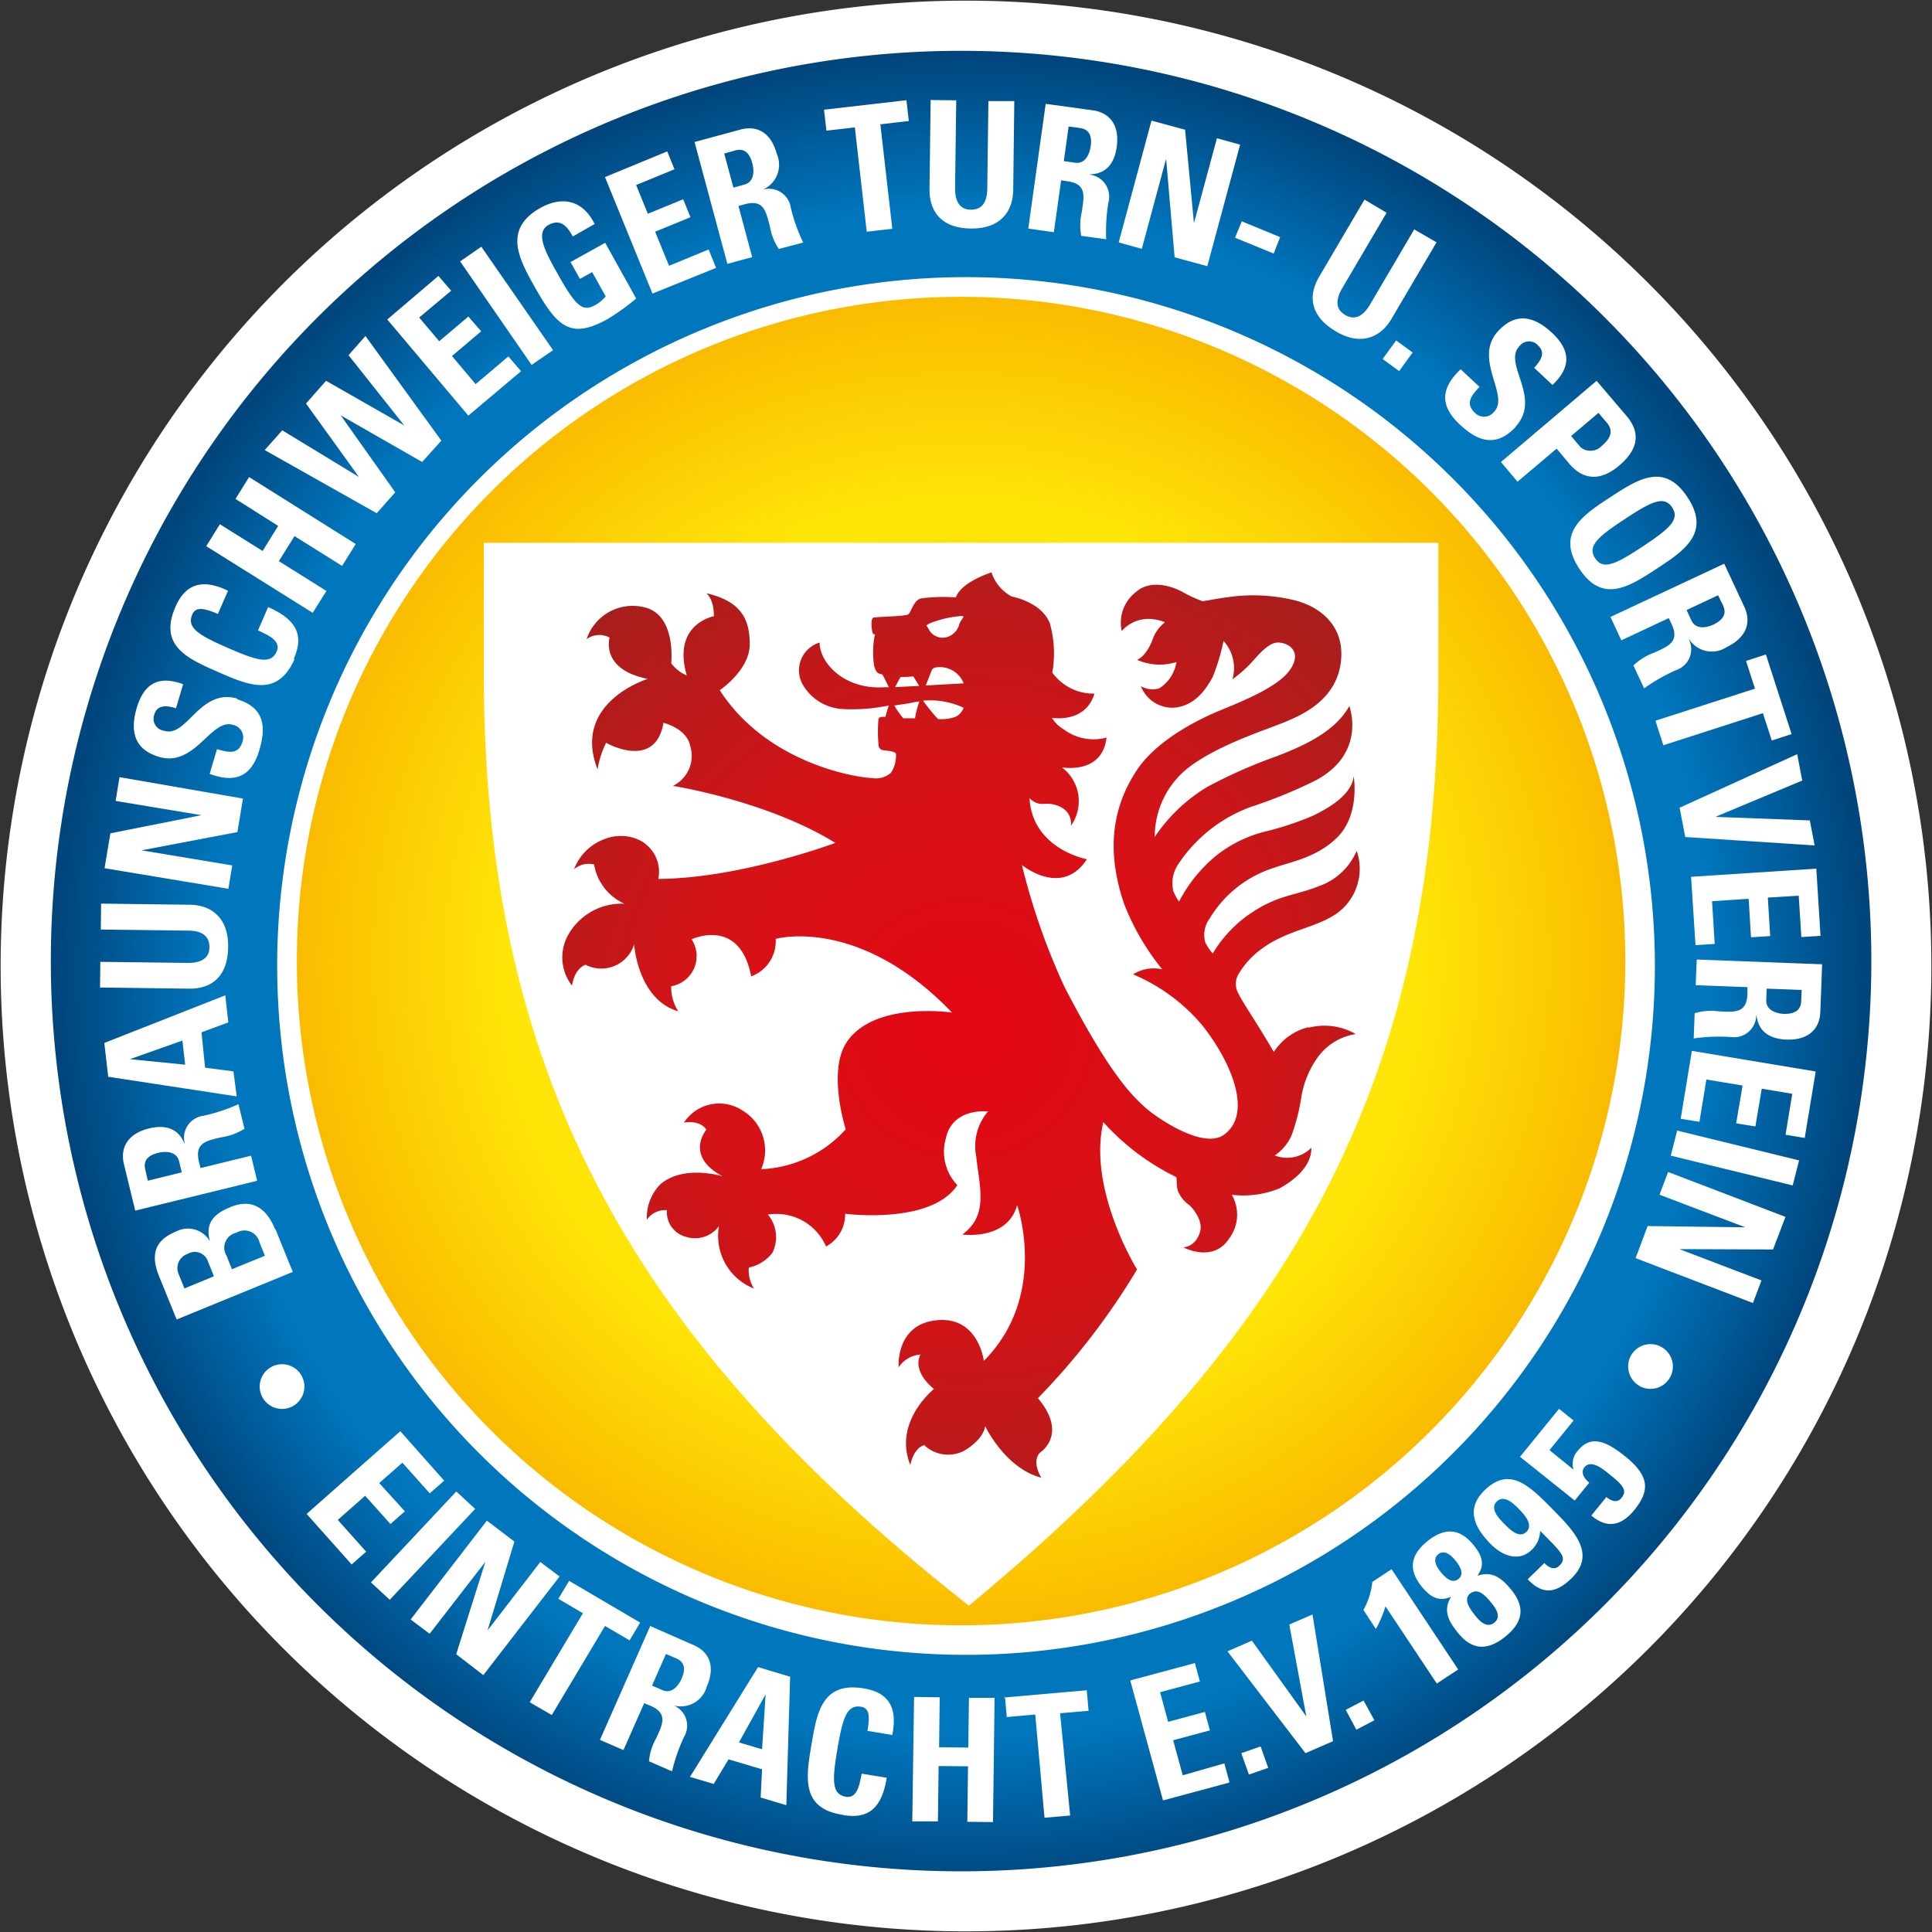<svg xmlns="http://www.w3.org/2000/svg" width="506" height="506" fill="none"><rect width="100%" height="100%" fill="#333333" stroke="none"/><path fill="#fff" stroke="#fff" stroke-width="5.66" d="M3 253a250 250 0 1 0 500 0 250 250 0 0 0-500 0Z"/><path fill="url(#a)" d="M251.73 13.31a238.4 238.4 0 1 0-.03 476.8 238.4 238.4 0 0 0 .03-476.8Z"/><path fill="#064981" d="M254.28 430.83a176.55 176.55 0 1 1 .01-353.1 176.55 176.55 0 0 1 0 353.1Z"/><path fill="#fff" d="M72.6 253a180.41 180.41 0 1 0 360.82 0 180.41 180.41 0 0 0-360.83 0Z"/><path fill="#fff" d="m405.78 379.84 6.35-7.8-3.81-3.06-10.22 12.56L412.43 393l3.81-4.68c-1.14-.9-2.43-2.62-1.27-4.03 1.78-2.2 5.04.61 6.61 1.88 3.37 2.7 4.7 4.15 3.13 6.08a2 2 0 0 1-1.93.88 4.43 4.43 0 0 1-2.05-1.06l-3.95 4.85c4.32 3.68 8.05 2.51 11.29-1.47 4-5 4.08-8.83-2.54-14.11-5.34-4.28-9.08-5.35-12.3-1.38a4.97 4.97 0 0 0-1.15 4.8h-.14l-6.16-5v.08Zm-5.68 33.77c4.08 4.33 7.63 3.5 11.47-.23 6.5-6.3.8-12.3-4.67-17.83-6.23-6.33-11.43-11.66-18.02-5.3-5.04 4.85-2.82 9.71 1.53 14.14 2.96 3 7.3 4.84 10.72 1.54a6.87 6.87 0 0 0 2.23-5c5.27 5.37 7.34 6.97 5.04 9.12a2.04 2.04 0 0 1-2.03.6 4.52 4.52 0 0 1-1.88-1.29l-4.45 4.33.06-.08Zm-6.1-14.48c-1.36-1.38-3.93-3.98-1.98-5.88 1.95-1.9 4.42.58 5.81 2 1.4 1.41 3.85 4.1 1.94 5.95-1.92 1.85-4.39-.67-5.76-2.07Zm.2 29.54c4.6-3.66 5.38-7.6 1.69-12.2-2.45-3.01-4.92-5.14-8.97-3.78 2.16-2.9 1.14-5.43-.98-8.02-3.6-4.45-7.59-4.64-12.06-1.06-4.46 3.59-5.15 7.47-1.52 11.93 2.1 2.58 4.38 4.13 7.69 2.65-2.22 3.62-.64 6.47 1.81 9.48 3.73 4.6 7.78 4.67 12.36 1m-17.52-21.6c1.69-1.37 3.53.46 4.5 1.66.98 1.2 2.5 3.43.78 4.81-1.73 1.39-3.56-.5-4.59-1.76-1.02-1.27-2.4-3.33-.69-4.72Zm8.4 10.27c2.19-1.75 4.45 1.18 5.65 2.65 1.19 1.47 2.46 3.53.6 5-1.86 1.47-3.68-.23-4.82-1.67-1.14-1.43-3.6-4.3-1.43-6.04m-24.67 9.24c1-1.85 1.82-3.8 2.43-5.81l13.44 20.22 5.61-3.68-17.45-26.27-5.04 3.33a19.26 19.26 0 0 1-2.33 7.35l3.27 5 .07-.14Zm-8 21.25 2.8 5.25 4.73-2.47-2.84-5.17-4.73 2.48.05-.1Zm-10.53 11.4 7.23-3.14-5.38-33.19-6.08 2.63 4.43 23.91h-.08l-14.14-19.67-6.4 2.78 20.42 26.66v.01Zm-16.8 0 2 5.6 5.05-1.76-1.99-5.61-5.03 1.76h-.02Zm-3.12 7.5-1.32-4.83-10.89 3.12-2.52-9.18 9.64-2.58-1.32-4.83-9.63 2.58-2.11-7.75 10.43-2.8-1.31-4.83-16.93 4.55 8.58 31.42 17.28-4.65.1-.21Zm-58.78-22.35.48 5.38 7.46-.65 2.42 27.02 6.72-.58-2.64-26.78 7.46-.64-.47-5.38-21.62 1.9.19-.27Zm-17.25 13.24.17-13.03-6.72-.1-.47 32.6h6.71l.19-14.5 7.7.08-.18 14.53 6.72.08.42-32.55h-6.72l-.17 13.03-7.7-.09.05-.05Zm-25.2 17.81c6.2 1.02 10.08-1.18 11.5-9.76l-6.56-1.08c-.52 2.53-1.06 6.55-4.13 6.05-3.73-.62-3.63-4.27-2.24-12.48 1.4-8.22 2.46-11.67 6.19-11.1 1.98.32 2.45 2.05 1.67 6.31l6.5 1.09c1.42-6.86-.67-11.08-7.44-12.2-10.93-1.8-12.29 6.28-13.72 14.78-1.43 8.5-2.77 16.66 8.17 18.33m-21.02-17.15-6.14-1.81 6.99-12.6-.93 14.4.08.01Zm-12.7 9 3.84-6.38 8.78 2.6-.37 7.4 6.72 2.01 1-33.65-8.4-2.52-17.83 28.76 6.36 1.88-.1-.1Zm-18.29-21.1 1.68.69c4.74 2.05 3.08 5 1.51 8.48a15 15 0 0 0-1.9 6.06l6.04 2.62c.74-3.12 1.8-6.15 3.17-9.05a5.74 5.74 0 0 0-2.75-8.2 7.07 7.07 0 0 0 8.7-5c2.23-5.1.75-8.97-3.46-10.8l-11.37-5-13.17 29.82 6.16 2.67 5.45-12.33-.06.05Zm5.7-12.89 2.74 1.18c1.94.85 2.65 2.45 1.4 5.3-.83 1.9-2.63 4.08-5.03 3l-2.72-1.18 3.66-8.33-.05.03ZM149 414.13l-2.77 4.6 6.44 3.78-13.94 23.32 5.79 3.34 13.94-23.33 6.43 3.78 2.77-4.66L149.01 414v.13Zm-36.5 13.8 14.62-18.89-7.64 24.2 7.1 5.48 19.98-25.83-5.05-3.8L127.7 427l7.02-23.26-7.2-5.48-19.97 25.89 5.03 3.78h-.06Zm-10.42-8.94 22.37-23.8-4.94-4.56-22.35 23.81 4.92 4.55Zm-9.96-9.26 3.78-3.34-7.43-8.32 7.17-6.32 6.62 7.4 3.78-3.33-6.72-7.4 6.07-5.33 7.17 8.03 3.78-3.33-11.5-12.95-24.53 21.66 11.87 13.33-.06-.1Zm337.24-46.75a5.86 5.86 0 1 0-2.89-5.91 5.92 5.92 0 0 0 2.9 5.9Zm5.3-50.07 22.46 8.53-25.6-.33-3.15 8.4 30.73 11.75 2.24-5.91-21.28-8.11v-.09l24.31.09 3.25-8.54-30.74-11.75-2.23 5.9v.06Zm2.9-10.25 31.95 7.81 1.68-6.56-31.93-7.81-1.68 6.56h-.01Zm2.5-9.67 5.03.82 1.82-11.08 9.48 1.58-1.68 9.89 5.03.82 1.67-9.89 7.99 1.34-1.76 10.72 5.02.84 2.88-17.4-32.43-5.4-2.93 17.76h-.12Zm17.6-34.33v1.68c-.2 5.19-3.5 4.7-7.42 4.55-2.14-.3-4.32-.14-6.4.47l-.25 6.62c3.2-.47 6.44-.6 9.67-.39a5.8 5.8 0 0 0 6.7-5.62h.08c.56 4.4 3.63 6.13 7.83 6.3 5.6.21 8.7-2.62 8.88-7.24l.47-12.48-32.84-1.25-.27 6.72 13.62.52-.07.12Zm14.2.54-.12 2.99c-.08 2.15-1.32 3.36-4.45 3.36-2.1-.09-4.79-.96-4.7-3.63l.1-3 9.17.35v-.07Zm-27.8-11.66 5.03-.32-.7-11.2 9.59-.62.62 10.08 5.02-.32-.62-10.08 8.09-.5.69 10.84 5.02-.32-1.1-17.6-32.8 2.14 1.16 17.9Zm-4.18-36.1 1.49 7.78 33.89 2.2-1.26-6.55-24.53-.92v-.1l22.54-9.42-1.32-6.9-30.8 14.02-.01-.1Zm22.6-40.02-5.19 1.68 2.35 7.26-26.07 8.4 2.07 6.43 26.07-8.4 2.33 7.15 5.19-1.67-6.7-20.75-.05-.1Zm-25.42-9.53.74 1.57c2.2 4.7-.97 5.8-4.52 7.46-2.04.72-3.9 1.87-5.48 3.36l2.8 6.01a46.58 46.58 0 0 1 8.37-4.78 5.77 5.77 0 0 0 3.35-8.07h.09a7.07 7.07 0 0 0 9.84 2.02c5.02-2.39 6.55-6.34 4.6-10.52l-5.27-11.3-29.79 13.94 2.85 6.13 12.42-5.83Zm12.88-6.04 1.32 2.68c.9 1.94.39 3.62-2.46 5.03-1.89.9-4.69 1.36-5.82-1.07l-1.26-2.72 8.29-3.88-.07-.04Zm-36.32-6.91c6.11 9.3 13.11 4.68 20.3 0 7.18-4.7 14.18-9.38 8.06-18.68-6.1-9.3-13.02-4.75-20.3 0-7.26 4.75-14.17 9.37-8.06 18.68Zm4.15-2.74c-2.07-3.17.7-5.6 7.74-10.23 7.03-4.64 10.35-6.25 12.42-3.07 2.08 3.17-.69 5.59-7.72 10.24-7.03 4.65-10.35 6.25-12.44 3.06M393.1 121l4.35 5.16 10.24-8.66 3.2 3.82c5.04 6.05 10.32 3.05 13.17.63 4.6-3.9 5.96-8.22 2-12.94l-7.9-9.27-25.1 21.3.04-.03Zm25.55-12.86 2.2 2.59c1.96 2.32.68 4.35-1.38 6.08a4.04 4.04 0 0 1-5.56.27l-2.43-2.88 7.17-6.06Zm-21.76 3.66c7.03-7.59-3.27-16.46.98-21.04a3.16 3.16 0 0 1 5.03-.2c1.99 1.86.57 3.98-1.1 5.77l4.8 4.49c5.02-4.74 4.67-9.17-.12-13.65-6.01-5.62-10.57-4.26-14.08-.48-6.7 7.19 3.01 16.8-1.02 21.06a3.34 3.34 0 0 1-5.03.44c-2.71-2.54-1-4.57 1.14-6.87l-4.94-4.6c-4.13 3.93-6.41 8.67-.3 14.38 3.75 3.51 8.91 6.95 14.72.7m-31.31-22.64-3.55 4.87 4.34 3.16 3.53-4.87-4.32-3.16Zm4.77-29.14-11.62 19.75c-1.86 3.15-4.04 4.19-6.56 2.7-2.13-1.27-2.76-3.5-.7-7.01l11.61-19.74-5.79-3.44-11.85 20.15c-3.17 5.34-2.08 10.55 4.3 14.33 7.06 4.2 12.04 1.1 14.55-3.14l11.87-20.15-5.8-3.36v-.09Zm-45.2-2.06-1.77 4.3 10.13 4.14 1.68-4.3-10.05-4.14Zm-26.16 7.12 6.28-23.28h.08l2.21 25.58 8.56 2.33 8.59-31.83-6.07-1.67-5.96 22.05h-.08l-2.3-24.29-8.8-2.38-8.59 31.9 6.08 1.69v-.1Zm-21.15-17.86 1.67.25c5.13.73 4.3 3.97 3.77 7.87-.51 2.1-.57 4.3-.18 6.43l6.54.9c-.14-3.24.05-6.49.59-9.69a5.81 5.81 0 0 0-4.89-7.24v-.08c4.44-.12 6.46-3 7.05-7.17.77-5.56-1.67-8.95-6.28-9.6l-12.32-1.69-4.56 32.67 6.7.94 1.9-13.54v-.05Zm1.96-14.1 2.96.41c2.13.3 3.25 1.69 2.82 4.77-.3 2.09-1.43 4.69-4.1 4.32l-2.94-.42 1.26-9.08Zm-21.01-6.72-.3 22.9c0 3.67-1.4 5.66-4.34 5.62-2.46 0-4.14-1.69-4.09-5.72l.3-22.92-6.7-.08-.3 23.37c0 6.22 3.45 10.2 10.85 10.28 8.23.1 11-5.03 11.07-9.99l.29-23.38h-6.7l-.08-.08Zm-43.05 2.38.62 5.44 7.45-.85L227 60.69l6.7-.77-3.13-27.36 7.45-.86-.62-5.45-21.59 2.48v.05Zm-22.4 25.16 1.67-.45c5.02-1.36 5.5 1.95 6.54 5.74a15.15 15.15 0 0 0 2.35 5.98l6.38-1.68a45.99 45.99 0 0 1-3.25-9.14 5.79 5.79 0 0 0-7.33-4.73 7.08 7.08 0 0 0 3.66-9.37c-1.45-5.43-5.02-7.56-9.52-6.35l-12.01 3.25 8.59 31.92 6.5-1.76-3.59-13.4ZM189.7 40.2l2.88-.8c2.07-.55 3.63.26 4.45 3.36.54 2.04.52 4.88-2.06 5.58l-2.88.8-2.4-8.88v-.06Zm-2.2 29.84-1.9-4.69-10.37 4.26-3.65-8.92 9.26-3.8-1.91-4.7-9.26 3.8-3.06-7.53 10.04-4.12-1.9-4.68-16.3 6.72 12.44 30.51 16.61-6.71v-.14Zm-31.74-11.32c-3.02-6.21-8.38-7.5-14.2-4.28-9.63 5.39-5.86 12.96-1.83 20.15 6.1 10.94 9.56 14.48 19.46 8.94 2.6-1.6 5.1-3.38 7.43-5.34l-8.12-14.6-9.07 5.04 2.46 4.42 3.2-1.78 3.55 6.36a10.3 10.3 0 0 1-2.61 2.2c-3.36 1.88-5.03.78-10.05-8.24-3.12-5.58-5.93-10.65-2.28-12.7 3.11-1.68 4.86.37 6.32 3.06l5.84-3.36-.1.13Zm-10.9 33-18.8-27.1-5.55 3.84 18.72 27.11 5.63-3.85Zm-8.38 5.5-3.34-3.87-8.56 7.26-6.2-7.36 7.64-6.48-3.35-3.86-7.64 6.46-5.24-6.21 8.38-7.02-3.35-3.87-13.39 11.4 21.23 25.19L136.5 97.2Zm-37.82 37.21 4.86-5.49-14.28-20.15 21.33 12.2 5.02-5.59L95.72 88l-4.44 5.03 14.6 18.4L85.4 99.73l-5.26 5.96 13.88 19.24-20.09-12.23-4.6 5.17 29.33 16.54Zm-29.9 9.86-11.17-6.99-3.57 5.75 27.88 17.45 3.59-5.73-12.45-7.8 4.09-6.56 12.47 7.8 3.57-5.73-27.93-17.54-3.56 5.73 11.18 7.06-4.08 6.56h-.02Zm8.17 28.3c2.53-5.78 1.3-10.07-6.7-13.6l-2.66 6.11c2.34 1.13 6.16 2.64 4.9 5.5-1.52 3.5-5.02 2.48-12.77-.9-7.75-3.37-10.85-5.3-9.33-8.78.8-1.85 2.6-1.88 6.7-.13l2.65-6.07c-6.37-3.09-11.02-2.1-13.77 4.22-4.45 10.21 3.14 13.53 11.1 17.03 7.98 3.49 15.56 6.83 20.1-3.36M62.26 183c-9.91-2.96-13.24 10.24-19.22 8.4a3.18 3.18 0 0 1-2.6-4.33c.8-2.6 3.36-2.28 5.65-1.57l1.87-6.3c-6.46-2.4-10.26-.13-12.14 6.18-2.34 7.9.9 11.37 5.83 12.85 9.4 2.8 13.61-10.08 19.27-8.4a3.35 3.35 0 0 1 2.61 4.34c-1.05 3.56-3.61 2.93-6.7 2.03l-1.92 6.48c5.36 1.97 10.6 1.9 12.98-6.13 1.47-4.92 2.26-11.08-5.91-13.44m-1.21 43.54-23.7-3.95 25.1-4.77 1.46-8.78-32.33-5.61-1.02 6.23 22.49 3.73-23.86 4.75-1.53 9.14 32.44 5.39 1.02-6.22-.07.09Zm-34.37 16.8 22.85.28c3.64 0 5.63 1.43 5.6 4.38 0 2.45-1.68 4.13-5.72 4.08l-22.85-.28-.08 6.72 23.3.3c6.2.08 10.16-3.46 10.25-10.89.12-8.22-5.02-11.03-9.96-11.08l-23.31-.3-.08 6.72v.06Zm21.36 29 .74 6.4-14.47-1.45 13.73-4.87v-.08Zm13.4 8.16-7.45-.99-.94-9.25 7.03-2.6-.8-7.08-31.68 12.46 1.02 8.86L62 287.15l-.87-6.62.02.08Zm-8.63 25.33-.42-1.68c-1.22-5.04 2.1-5.5 5.9-6.41 2.14-.31 4.2-1.07 6.02-2.22l-1.57-6.44a45.82 45.82 0 0 1-9.19 3.04 5.8 5.8 0 0 0-4.89 7.23h-.1c-1.67-4.1-5.17-4.9-9.24-3.92-5.44 1.33-7.67 4.92-6.57 9.4l2.95 12.13 31.93-7.82-1.59-6.57-13.23 3.24v.02Zm-13.8 3.36-.68-2.98c-.5-2.1.34-3.62 3.35-4.38 2.02-.5 4.85-.4 5.5 2.2l.71 2.9-8.9 2.19.03.07Zm33.38 12.78c-1.08-2.65-4.1-9.1-11.72-5.95-4.2 1.68-6.7 4.07-5.45 8.77h-.08a6.66 6.66 0 0 0-8.77-2.35c-6.5 2.65-6.28 7.17-4.34 11.93l4.52 11.1 30.42-12.46-4.5-11.07-.08.03Zm-23.8 15.37-1.57-3.87a3.93 3.93 0 0 1 2.41-5.18 3.64 3.64 0 0 1 5.2 1.67l1.68 4.2-7.75 3.18h.04Zm12.44-5.04-1.48-3.65a3.99 3.99 0 0 1 2.64-5.9 4.06 4.06 0 0 1 6.06 2.53l1.42 3.5-8.64 3.52Zm9.93 25.83a5.85 5.85 0 1 0 6.38 9.82 5.85 5.85 0 0 0-6.38-9.82Z"/><path fill="url(#b)" d="M77.74 251.71a173.97 173.97 0 1 0 347.94 0 173.97 173.97 0 0 0-347.94 0Z"/><path fill="#fff" d="M374.96 142.17H126.71v34.01c0 102.4 36.48 172.93 125.87 243.42l1.18.92 1.16-.96c87.64-72.8 121.8-141.03 121.8-243.38v-33.99l-1.76-.02Z"/><path fill="url(#c)" d="M342.67 269.03a15.03 15.03 0 0 0-9.05 6.5c-4.6-7.95-8.12-12.83-9.42-15.6a5 5 0 0 1 .15-4.76 21.96 21.96 0 0 1 6.11-6.68c6.2-4.56 12.7-5.25 18.06-8.27a14.37 14.37 0 0 0 6.8-17.39 16.68 16.68 0 0 1-9.9 9.26c-6.46 2.63-11.2 2.17-19.25 8.1a33.62 33.62 0 0 0-8.55 9.54 14.09 14.09 0 0 1-1.95-2.9 7.31 7.31 0 0 1 1.13-6.26 30.36 30.36 0 0 1 16.7-13.24c4.7-1.67 11.27-2.66 16.7-7.98 6.08-6 4.34-16.06 4.34-16.06-.5 4.87-6.54 8.36-10.74 10.38a80.68 80.68 0 0 1-12.97 4.25 33.9 33.9 0 0 0-12.02 5.95 38.3 38.3 0 0 0-10.02 12.28c-.6-.86-1.1-1.8-1.49-2.77a8.9 8.9 0 0 1 1.36-7.15 38.82 38.82 0 0 1 19-14.92 124.6 124.6 0 0 0 17.13-7.03c13.24-7.24 8.6-19.36 8.6-19.36-3.53 6.34-10.89 10.03-18.92 13.1a132.26 132.26 0 0 0-18.37 8.13 43.73 43.73 0 0 0-13.67 13.05 22.97 22.97 0 0 1 9.13-18.38c7.81-5.88 20.46-9.83 24.92-11.7 4.45-1.87 14.19-5.93 14.8-16.9.5-8.63-5.82-13.76-13.35-15.26a45.77 45.77 0 0 0-16.37-.55c-3.34.42-6.16 1.08-6.68 1.03a36.86 36.86 0 0 1-5.38-2.52c-2.63-1.37-8.06-3.19-11.82 0a10.15 10.15 0 0 0-3.89 10.36 9.27 9.27 0 0 1 8.35-3.09c1.03.13 2.03.39 2.98.79a9.63 9.63 0 0 0-3.35 4.8c-1.85 4.52-4 5.01-4 5.01a14.64 14.64 0 0 0 10.35.6 10.04 10.04 0 0 1-4.5 6.89 6.1 6.1 0 0 1-4.82-.57 8.88 8.88 0 0 0 8.44 5.65c6.2-.34 9.2-5.95 10.41-8.12a56.07 56.07 0 0 0 2.8-9.37 10.54 10.54 0 0 1 2.33 10.03 31.62 31.62 0 0 0 5.01-4.41c2.37-2.64 4.76-5.4 7.22-5.2 3.33.29 5.9 3.01 2.68 7.37-3.22 4.37-12.22 7.96-18.37 10.5-6.14 2.54-16.51 7.93-21.55 15.51-5.04 7.59-8.95 18.74-3.34 35.1a63.13 63.13 0 0 0 9.97 17.1 10.17 10.17 0 0 0-7.65 1.32 47.63 47.63 0 0 1 18.15 13.37c7.4 9.31 13.36 22.99 5.71 28.6-5.43 4.01-17.57-4.4-20.37-6.84-4.1-3.54-10.02-9.8-21.4-31.75a174.39 174.39 0 0 1-11.2-32.04s10.4 8.64 17.02-1.48c0 0-14.33-2.67-15.03-16.06a4.45 4.45 0 0 0 3.62 1.56c2.73-.34 7.58.92 7.25 5.7a11.1 11.1 0 0 0-2.39-15.28s10.57 2 11.7-7.8a13 13 0 0 1-11.35-2.25 8.15 8.15 0 0 1-2.94-2.92s8.8 1.54 11.11-6.34a13.3 13.3 0 0 1-11.02-5.5c.74-4.24.53-8.6-.6-12.75-1.94-5.41-9.15-7.02-10.02-7.17a11.02 11.02 0 0 1-5.31-6.33s-7.95 2.47-9.34 6.56a44.25 44.25 0 0 0-9.21.27c-1.86.59-2.5 3.51-3.2 4.13-.7.62-9.15.64-9.34.95a2.78 2.78 0 0 0-.34 1.56c0 .8.15 2.72.6 2.72h.34c-.12.46-.22.92-.29 1.39-.3 2.22-.3 4.47 0 6.69.49 2.19 1.4 2.24 1.4 2.24.26.1.52.17.8.23.6 1.08 1.17 2.2 1.66 3.34h-1.14c-10.5.7-16.96-6.4-16.96-11.7a7.6 7.6 0 0 0-4.17 11.42 12.86 12.86 0 0 0 10.02 5.98c4.12.24 8.25-.08 12.28-.93-.34.97-.64 1.97-.88 2.97-1.1 0-1.8 0-1.85.79-.19 2.32-.16 4.66.08 6.98a1.42 1.42 0 0 0 1.04.96c.8.13 3.08.22 3.47.92a8.17 8.17 0 0 1-1.29 5.01 6.03 6.03 0 0 1-4.9 1.4c-6.67-.38-28.38-5.01-39.95-23.03 0 0 7.85-5.23 7.85-12.03 0-6.8-2.46-11.28-11.39-13.37 0 0 2 1.32 2 6.03 0 0-11.03 2-7.1 15.51a9.8 9.8 0 0 1-4.08-3.2s1.4-12.43-6.8-14.59a12.71 12.71 0 0 0-15.35 8.28 5.67 5.67 0 0 1 6.02-.4s-2.54 8.35 10.01 10.81c0 0-20.03 6.1-13.17 23.7.4-2.41 1.15-4.75 2.24-6.95 0 0 12.87 7.34 15.03-5.25 0 0 6.17 1.47 7.03 6.19a8.73 8.73 0 0 1-4.56 10.34s24.56 3.83 42.54 14.93c0 0-24.76 9.28-46.37 9.44a9.27 9.27 0 0 0-5-10.2 11.5 11.5 0 0 0-9.1-.23 13.5 13.5 0 0 0-7.96 7.88 5.93 5.93 0 0 1 5.25-1.24 13.72 13.72 0 0 0 7.95 10.28 16.05 16.05 0 0 0-14.43 7.64 12.03 12.03 0 0 0 .7 13.82s.45-4.33 3.54-5.48a9 9 0 0 0 12.72-5.33s.94 14.44 11.57 17.53a11.34 11.34 0 0 1-1.85-6.57 8 8 0 0 0 5.33-12.29s12.6-5.98 15.61 9.7a9.79 9.79 0 0 0 6.41-9.81s21.71-6.19 46.2 19.3c0 0-20.33-3.06-27.58 7.73-5.14 7.63-.27 22.85-.27 22.85a31.63 31.63 0 0 1-22.15 10.44 12.18 12.18 0 0 0-5.01-15.44 10.99 10.99 0 0 0-15.2 3.24s4.1-.85 5.87 1.86c0 0-5.87 6.78 4.24 12.2 0 0-10.02-3.14-16.2 2a12.3 12.3 0 0 0-3.63 9.35 5.86 5.86 0 0 1 5.25-2.48 6.69 6.69 0 0 0 5.17 7.03 7.76 7.76 0 0 0 8.47-2.87 14.8 14.8 0 0 0 9.18 16.38 8.87 8.87 0 0 1-1.38-5.5 10.63 10.63 0 0 0 6.18-3.86 9.24 9.24 0 0 0-1.17-10.02 14.15 14.15 0 0 1 15.23 8.35 9.55 9.55 0 0 0 5-8.57s22.52 2.94 29.38-7.5a12.63 12.63 0 0 1-3-12.26c1.76-8.17 11.03-7.03 11.03-7.03a13.9 13.9 0 0 0-3.09 11.7c.85 8.13 3.34 15.44-3.63 20.52 0 0 11.81 1.67 14.35-7.7 0 0 8.35 23.61-8.72 40.81 0 0-1.37-11.7-12.29-10.66-10.92 1.04-10.02 12.33-10.02 12.33a7.51 7.51 0 0 1 5.72-3.34s-2.58 3.96 3.54 9.03c0 0-10.77 8.52-6.2 19.92 0 0 .72-4.35 3.63-5.23a9.11 9.11 0 0 0 10.43 1.5c5.43-3.24 5.54-6.47 5.54-6.47s5.23 11.07 14.72 13.51c0 0-2.66-4.03-.4-6.55 0 0 7.56-4.68-.5-14.28a183.08 183.08 0 0 0 25.96-33.71s-12.99-20.9-8.83-38.58a62.87 62.87 0 0 0 19 14.34c.4.24 0 2.03.55 3.71a8.36 8.36 0 0 0 2.94 3.65c.65.5 3.8 4 2.82 7.08-1.28 4.1-4.4 3.98-4.4 3.98s7.81 4.23 12.02-2.27a10.35 10.35 0 0 0 .7-11.47c4.23.51 8.52-.06 12.47-1.67 9.23-5.01 8.35-10.63 8.35-10.63a8.92 8.92 0 0 1-9.55 2 12.47 12.47 0 0 0 4.4-5.26 52.06 52.06 0 0 0 2.6-10.33 24.8 24.8 0 0 1 4.44-10.38 15.25 15.25 0 0 1 9.75-5.83 16.45 16.45 0 0 0-12.29-1.67l-.1-.12Zm-103.04-80.9h-3.06a25.08 25.08 0 0 1-2.34-3.34c1.04-.2 3.13-.44 4.33-.7.77-.17 1.52-.29 2.24-.37a23.14 23.14 0 0 0-1.17 4.53v-.12Zm-5.2-8.15c.45-.86.97-1.86 1.42-2.66 1.12 0 2.23-.06 3.34-.17.34.52.99 1.56 1.54 2.5-1.67.09-4.54.2-6.38.33h.08Zm15.72 7.8c-1.45.49-2.98.67-4.5.53a50.1 50.1 0 0 1-3.9-4.8c3.64-.33 7.3.3 10.62 1.85a4.04 4.04 0 0 1-2.22 2.42Zm-7.7-8.24c.55-1.38 1.27-3.24 1.67-4.18a1.53 1.53 0 0 1 1.07-.57 6.69 6.69 0 0 1 7.2 4.18l-10.03.57h.09Zm9.87-17.98c0 .22-.67.88-1.04 1.82a4.76 4.76 0 0 1-3.69 3.58 4.07 4.07 0 0 1-4.47-2.43c-.34-.55-.92-.65.38-1.27a28.1 28.1 0 0 1 8.25-1.92c.15 0 .57-.1.57.25v-.03Z"/><defs><radialGradient id="a" cx="0" cy="0" r="1" gradientTransform="rotate(-179.2 126.75 126.62) scale(238.402 241.573)" gradientUnits="userSpaceOnUse"><stop stop-color="#00457C"/><stop offset=".49" stop-color="#0076BD"/><stop offset=".83" stop-color="#0076BD"/><stop offset="1" stop-color="#00457C"/></radialGradient><radialGradient id="b" cx="0" cy="0" r="1" gradientTransform="matrix(-173.621 0 0 -173.98 251.74 251.66)" gradientUnits="userSpaceOnUse"><stop stop-color="#FABB00"/><stop offset=".67" stop-color="#FFE608"/><stop offset="1" stop-color="#FABB00"/></radialGradient><radialGradient id="c" cx="0" cy="0" r="1" gradientTransform="matrix(0 142.584 -143.388 0 252.66 269.54)" gradientUnits="userSpaceOnUse"><stop stop-color="#E30613"/><stop offset=".49" stop-color="#D51317"/><stop offset="1" stop-color="#A81E1C"/></radialGradient></defs></svg>